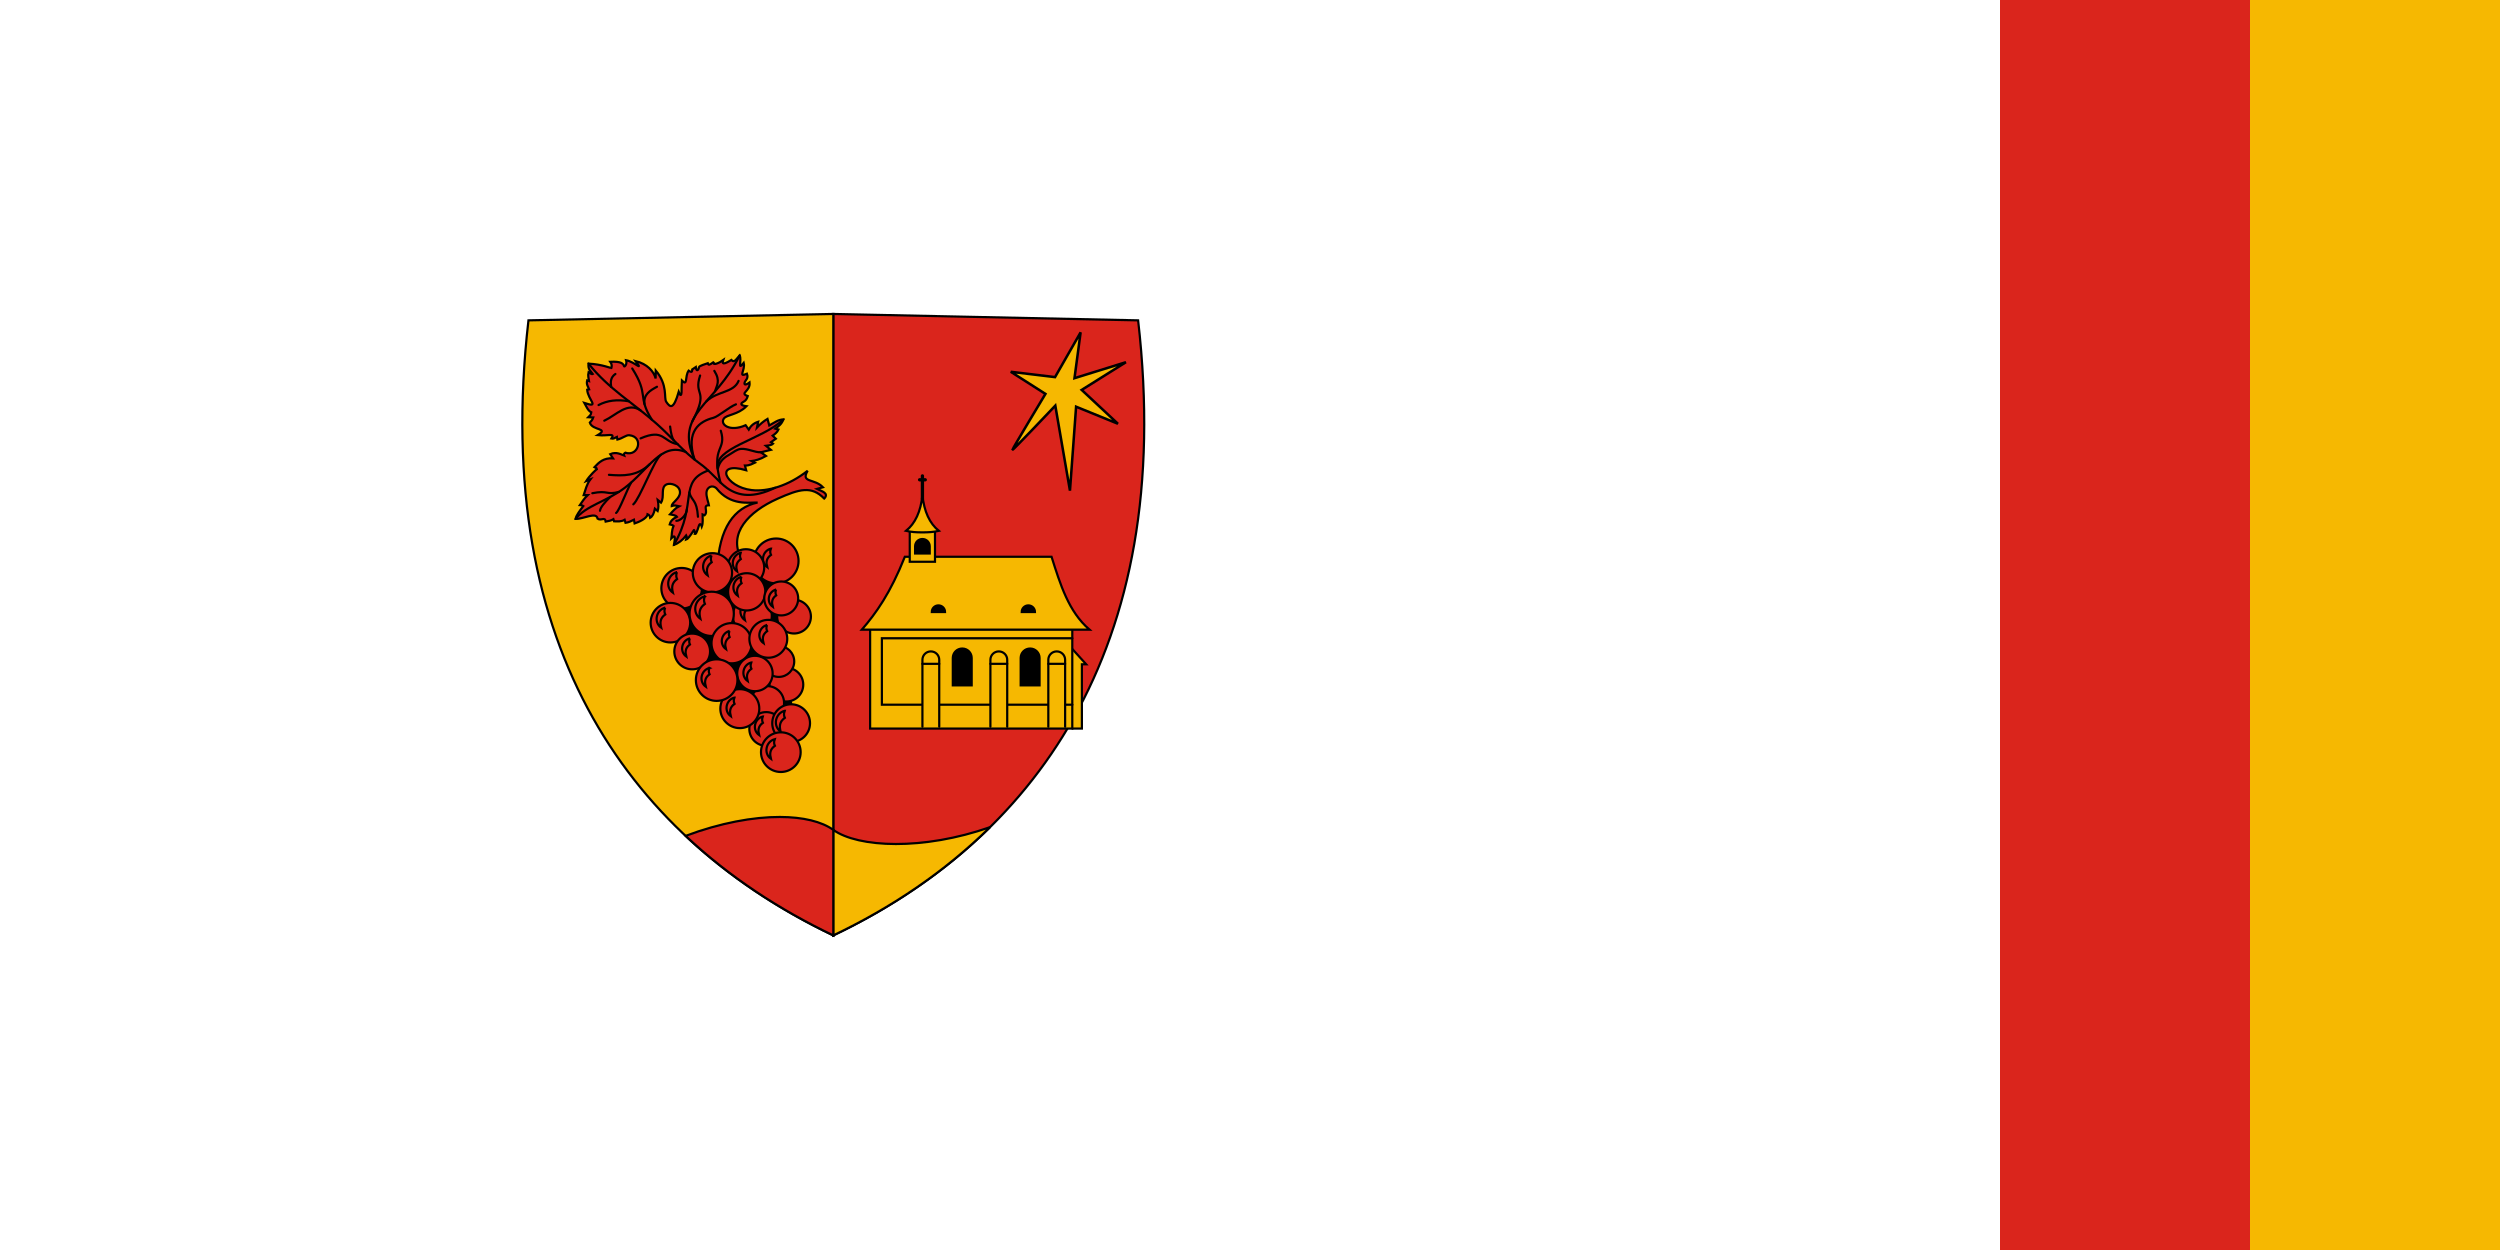 <svg width="1200" height="600" version="1.1" viewBox="0 0 1200 600" xmlns="http://www.w3.org/2000/svg">
 <g transform="translate(0,-522.52)">
  <g>
   <path d="m0 522.52h1200v600h-1200z" fill="#fff" style="paint-order:fill markers stroke"/>
   <path d="m1e3 522.52h200v600h-200z" fill="#f6b801" style="paint-order:fill markers stroke"/>
   <path d="m960 522.52h120v600h-120z" fill="#da251c" style="paint-order:fill markers stroke"/>
  </g>
  <g transform="translate(0,50.16)" stroke="#000" stroke-linecap="round">
   <g>
    <path d="m399.98 623.061 146.321 3.07c18.414 160.201-52.173 250.304-146.321 295.227z" fill="#da251c" stroke-width="1.061"/>
    <path d="m399.98 623.061-146.321 3.07c-18.414 160.201 52.173 250.304 146.321 295.227z" fill="#f6b801" stroke-width="1.061"/>
    <path d="m475.223 869.401c-32.124 11.27-63.332 9.857-75.243 1.303v50.654c27.672-13.203 53.304-30.315 75.243-51.957z" fill="#f6b801" stroke-width="1.061"/>
    <path d="m374.337 864.509c-12.811-0.024-28.512 2.819-45.253 9.068 20.952 19.678 45.031 35.439 70.897 47.781v-50.654c-5.556-3.99-14.508-6.175-25.643-6.195z" fill="#da251c" stroke-width="1.061"/>
    <path d="m485.183 650.819 21.235 2.558 12.279-21.49-2.942 22.001 24.688-7.675-21.235 13.303 17.396 16.245-20.082-8.187-2.942 40.293-7.033-40.805s-20.595 21.746-20.595 21.234c0-0.512 15.861-26.862 15.861-26.862z" fill="#f6b801" stroke-width="1.22"/>
   </g>
   <g transform="matrix(2.004,0,0,2.004,41266.845,-9272.958)">
    <g stroke-width=".529">
     <path d="m-20335.389 5037.447h2.288v-15.396h1.03l-3.318-3.663" fill="#f6b801"/>
     <rect x="-20383.824" y="5012.664" width="48.422" height="24.783" fill="#f6b801" fill-rule="evenodd"/>
     <path d="m-20335.389 5015.812h-45.619v15.912h45.619" fill="none"/>
     <path d="m-20371.298 5037v-16.027c0-1.115 0.898-2.013 2.014-2.013 1.115 0 2.013 0.898 2.013 2.013v16.027" fill="#f6b801" fill-rule="evenodd"/>
     <path d="m-20371.298 5021.936h4.027" fill="none"/>
     <path d="m-20355.016 5037v-16.027c0-1.115 0.898-2.013 2.014-2.013 1.115 0 2.013 0.898 2.013 2.013v16.027" fill="#f6b801" fill-rule="evenodd"/>
     <path d="m-20355.016 5021.936h4.027" fill="none"/>
    </g>
    <g fill-rule="evenodd" stroke-width=".529">
     <path d="m-20364.022 5027.085v-6.553c0-1.253 1.008-2.261 2.262-2.261 1.252 0 2.26 1.008 2.26 2.261v6.553z"/>
     <path d="m-20347.764 5027.085v-6.553c0-1.253 1.008-2.261 2.262-2.261 1.252 0 2.26 1.008 2.26 2.261v6.553z"/>
     <path d="m-20341.144 5037v-16.027c0-1.115 0.898-2.013 2.014-2.013 1.115 0 2.013 0.898 2.013 2.013v16.027" fill="#f6b801"/>
    </g>
    <path d="m-20341.144 5021.936h4.027" fill="none" stroke-width=".529"/>
    <g stroke-width=".529">
     <path d="m-20331.27 5013.752h-54.546c3.434-3.96 6.869-8.809 10.303-17.457h35.143c2.076 6.537 4.054 13.147 9.1 17.457z" fill="#f6b801"/>
     <g fill-rule="evenodd">
      <path d="m-20369.056 5009.527c0-0.88 0.709-1.589 1.591-1.589 0.88 0 1.589 0.709 1.589 1.589z"/>
      <path d="m-20347.519 5009.527c0-0.88 0.709-1.589 1.591-1.589 0.88 0 1.589 0.709 1.589 1.589z"/>
      <rect x="-20374.334" y="4989.499" width="6.047" height="7.987" fill="#f6b801"/>
     </g>
    </g>
    <path d="m-20371.976 4977.853h1.356" fill="none" stroke-width=".794"/>
    <path d="m-20371.297 4982.405v-5.482" fill="none" stroke-width=".794"/>
    <path d="m-20373.052 4995.513v-1.724c0-0.97 0.781-1.751 1.751-1.751s1.751 0.781 1.751 1.751v1.724z" fill-rule="evenodd" stroke-width=".529"/>
    <path d="m-20371.296 4981.512c0.397 3.949 1.724 6.791 3.926 8.574-1.309 0.296-2.472 0.361-3.927 0.361s-2.618-0.065-3.927-0.361c2.202-1.783 3.529-4.625 3.926-8.574" fill="#f6b801" stroke-width=".529"/>
   </g>
   <g transform="matrix(2.004,0,0,2.004,41097.138,-9272.958)" stroke-width=".529">
    <path d="m-20310.13 4982.358c1.194-1.311-0.544-1.733-1.745-2.318l1.431-0.401c-2.041-2.165-5.39-0.979-3.664-3.949-4.526 3.564-9.577 5.083-13.42 4.627-6.361-0.754-9.116-7.021-1.304-4.756l-0.3-1.131c0.501-0.012 0.849 0.086 2.375-0.658l-0.772-0.401c0.973-0.139 1.981-0.394 3.448-1.216l-1.216-0.887 2.375-0.587-1.173-0.973c0.591-0.08 1.213-0.061 1.696-0.501l-0.494-0.358 1.166-0.83-0.758-0.73c0.52-0.383 1.098-0.793 1.395-1.474l-0.744-0.2c0.683-0.568 1.414-0.951 1.917-2.204-1.126-0.05-2.251 0.802-3.377 1.431l-0.429-1.574c-0.918 0.55-1.754 1.243-2.519 2.061l0.287-1.374c-1.11 0.353-1.799 1.027-2.261 1.875l-0.744-1.045c-3.895 1.715-6.21-0.247-5.207-1.606 0.715-0.97 3.351-0.857 5.407-2.944-1.29-0.168-1.416-0.523-1.036-0.851 0.316-0.273 0.978-0.332 1.351-1.581-2.096-0.739 0.672-1.085 0.429-3.262-1.148 0.824-1.354 0.488-1.143-0.092 0.189-0.516 0.931-0.843 0.514-1.998-2.263 0.975-0.341-0.817-0.773-2.59-1.595 1.972-0.386-0.562-0.973-1.803-0.573 0.573-1.264 1.994-1.974 1.087-1.019 0.603-2.478 1.484-1.975 0.057-0.831 0.607-2.726 1.484-2.204 0.401-1.098 0.791-1.325 0.882-1.488 0.329-0.427 0.139-2.053 0.64-2.103 0.942-0.127 0.768-0.623 1.198-0.759-0.026l-0.858 0.572c0.02 0.917-0.438 0.55-0.859 0.286-0.962 1.408-0.159 3.861-1.631 2.375-0.06 0.716-0.04 2.229-0.07 2.876-0.04 0.763-0.31 0.843-0.677-0.143-1.225 4.163-1.978 3.877-2.987 2.359-0.611-0.918 0.452-3.966-2.508-7.496l-0.03 1.917c-0.405-1.694-2.044-3.516-4.807-4.178 1.999 2.672-0.158 0.194-2.261-0.2 0.302 0.995-0.407 1.701-0.487 1.447-0.2-0.641-0.69-1.202-3.305-1.075 0.558 0.801 0.242 1.457 0.27 1.491 0.122 0.148-2.213-0.9-5.479-1.047-0.178 1.485 0.561 1.798 1.016 2.475-0.282 0.145-0.663-0.207-1.016-0.415-0.192 0.816 0.02 1.52 0.115 2.118l-0.444-0.157c-0.239 0.963 0.207 1.458 0.473 2.132l-0.473 0.1c0.181 2.452 3.191 4.437-0.658 3.177 0.482 0.856 0.857 1.877 1.66 2.232-0.08 0.667-0.446 0.865-0.744 1.173l1.202 0.057c-0.22 0.664-0.539 0.885-0.83 1.231 0.607 1.971 4.736 1.264 1.889 3.005 2.464 0.266 4.258-0.652 3.291 0.83 0.413 0.101 0.867-0.171 1.316-0.401l0.115 0.629c1.144-0.245 2.074-1.104 2.814-1.04 3.57 0.31 2.293 5.239-0.926 4.188-0.3 0.173-0.405 0.399-0.286 0.687-0.619-0.215-1.815-1.008-3.319-0.344l0.658 1.002c-2.233-0.146-3.362 0.955-4.436 2.118 0 0 0.658 0.372 0.773 0.343-0.342 0.15-1.889 1.64-2.748 2.976l1.002-0.401c-0.937 1.23-1.157 2.512-1.603 3.778h0.959c-0.8 0.767-1.334 1.571-1.874 2.375 0.277 0.012 0.539 0.05 0.816 0.243-0.752 1.014-1.711 2.22-1.847 3.076 1.915 0.062 4.991-1.804 5.266-0.057 0.848 0.62 1.763-0.569 1.946 0.701 0.732-0.145 1.267-0.204 1.846-0.572l0.157 0.501c0.855 0.033 1.714 0.124 2.533-0.358l0.215 0.73c0.672-0.088 1.345-0.392 2.017-0.744l0.162 0.887c0.757-0.245 3.002-1.14 3.105-2.218 0.405 0.153 0.552 0.478 0.615 0.859 0.514-0.273 0.899-0.987 1.145-2.175l0.658 0.558c0.19-0.584 0.258-1.365 0.03-2.633l0.772 0.63c0.919-1.458-0.225-3.68 1.357-4.384 0.926-0.413 3.162 0.202 3.186 1.902 0.02 1.539-1.978 2.466-1.981 3.284 0.756-0.25 1.038-0.089 1.76 0.057-0.877 0.446-1.52 1.204-2.175 1.946 0.64 0.143 1.412 0.214 1.659 0.572-1.088 0.531-1.571 1.163-1.745 1.846 0.322 0.101 0.69 0.086 0.944 0.358-0.513 1.222-0.374 1.969-0.515 2.919 1.307-1.341 0.67 1.003 0.601 1.603 1.039-0.339 2.023-1.082 2.948-2.261 0.187 0.353 0.08 0.706-0.03 1.059 0.241-0.062 0.962-0.866 1.875-2.347 0.09-0.04 0.312 0.86 0.257 0.959 0.421 0.095 0.908-2.244 1.101-2.332 0.34-0.154 0.53 0.529 0.53 0.529 0.314-0.819 0.193-1.879 0.186-2.876l0.458 0.2c1.011-0.916-0.565-2.411 1.059-2.404-0.1-0.618-0.697-2.082-0.584-3.145 0.127-1.182 1.344-1.811 2.33-0.976 3.42 4.339 7.877 3.413 9.902 3.463-5.556 1.188-9.243 6.017-9.645 15.883l5.667-2.576c-3.037-5.924 1.746-11.094 8.804-14.236 5.192-2.312 8.108-3.15 11.138-0.016z" fill="#da251c"/>
    <g fill="none">
     <path d="m-20321.884 4979.761c-5.187 2.507-8.715 2.045-11.517 0.073-2.07-1.457-3.976-4.087-6.68-5.983-3.559-2.498-6.507-6.131-10.12-9.347-5.72-5.09-11.573-8.404-16.382-14.47"/>
     <path d="m-20369.688 4987.222c2.554-3.221 7.327-4.116 11.692-7.386 5.779-4.329 8.771-11.103 14.701-8.629"/>
     <path d="m-20346.13 4993.432c5.816-10.105 0.92-15.102 8.214-17.802"/>
     <path d="m-20334.981 4978.51c-2.403-8.897 1.577-7.528 0.07-12.407"/>
     <path d="m-20341.219 4972.946c-4.944-10.994 5.019-12.978 10.828-24.888"/>
     <path d="m-20360.154 4952.509c-1.172 0.804-1.195 1.927-1.009 3.108"/>
     <path d="m-20364.189 4959.95c2.077-1.098 4.495-1.4 7.259-0.895"/>
     <path d="m-20362.815 4963.699c2.858-1.314 5.559-4.595 8.694-2.454"/>
     <path d="m-20356.119 4951.193c4.1 6.455 1.149 6.6 4.671 12.229"/>
     <path d="m-20354.115 4967.934c5.613-2.406 5.262 0.752 8.878 1.396"/>
     <path d="m-20347.047 4965.101c0.201 1.752 0.498 2.737 0.852 3.269"/>
     <path d="m-20341.219 4972.946c-2.171-6.787 1.291-9.113 4.484-9.919 1.227-0.31 3.835-2.619 5.457-3.249"/>
     <path d="m-20361.699 4976.663c3.376 0.265 6.733 0.366 9.735-2.513"/>
     <path d="m-20355.861 4983.731c1.521-1.289 5.028-10.673 6.602-11.874"/>
     <path d="m-20365.677 4981.07c3.79-0.777 3.358 0.505 6.374-0.327"/>
     <path d="m-20363.846 4985.277c0.104-0.836 1.13-2.018 2.448-3.31"/>
     <path d="m-20359.982 4985.792c0.72-0.413 2.802-6.029 3.577-7.214"/>
     <path d="m-20342.437 4980.888c0.557 2.163 1.779 1.583 2.058 5.819"/>
     <path d="m-20345.559 4987.681c0.862 0.086 2.49-1.339 2.523-2.756"/>
     <path d="m-20319.917 4963.413c-5.193 4.914-16.908 6.79-15.733 11.895 0.449-2.08 1.734-2.889 2.982-3.602 0.838-0.478 1.645-1.197 2.623-1.253 1.676-0.097 3.253 0.869 4.748 0.816"/>
     <path d="m-20350.195 4955.571c-1.658 0.898-3.271 1.829-2.988 4.145"/>
     <path d="m-20339.864 4952.881c-1.676 5.074 2.286 3.163-1.877 11.005"/>
     <path d="m-20336.458 4951.765c1.547 2.447 0.545 3.523 0.158 4.93"/>
     <path d="m-20338.357 4959.054c2.67-2.503 6.517-2.005 7.708-4.885"/>
    </g>
   </g>
   <g transform="matrix(2.004,0,0,2.004,41160.778,-9272.958)" stroke-width=".529">
    <path d="m-20378.33 5010.002 3.318-6.556s13.518-5.423 14.489-5.261c0.971 0.162 7.447 1.457 7.447 1.457l3.804 12.465s-4.937 3.319-4.775 3.643c0.162 0.324 4.856 17.97 4.856 17.97l-6.556 3.966-10.928-10.361-10.684-13.437"/>
    <g fill="#da251c">
     <circle cx="-20359.107" cy="5010.426" r="4.663" fill-rule="evenodd"/>
     <path d="m-20359.958 5006.759c-2.106 0.549-2.778 3.396-0.927 4.737-0.277-1.112-0.346-2.202 0.963-3.143-0.162-0.377-0.323-0.767-0.04-1.593z"/>
     <circle cx="-20353.416" cy="4997.294" r="5.374" fill-rule="evenodd"/>
     <path d="m-20354.675 4994.339c-1.978 0.516-2.606 3.191-0.87 4.452-0.256-1.045-0.324-2.069 0.911-2.954-0.159-0.354-0.305-0.721-0.04-1.498z"/>
     <circle cx="-20360.652" cy="4998.867" r="4.383" fill-rule="evenodd"/>
     <path d="m-20361.914 4995.34c-1.978 0.516-2.606 3.191-0.87 4.452-0.256-1.045-0.324-2.069 0.911-2.954-0.159-0.354-0.305-0.721-0.04-1.498z"/>
     <g fill-rule="evenodd">
      <circle cx="-20349.121" cy="5010.626" r="4.042"/>
      <circle cx="-20350.955" cy="5026.919" r="4.042"/>
      <circle cx="-20355.549" cy="5031.31" r="4.042"/>
      <circle cx="-20355.787" cy="5037.538" r="4.042"/>
     </g>
     <path d="m-20356.617 5034.558c-1.978 0.516-2.606 3.191-0.87 4.452-0.256-1.045-0.324-2.069 0.911-2.954-0.159-0.354-0.305-0.721-0.04-1.498z"/>
     <circle cx="-20349.818" cy="5036.151" r="4.524" fill-rule="evenodd"/>
     <path d="m-20351.366 5033.188c-2.214 0.578-2.916 3.572-0.974 4.983-0.286-1.169-0.363-2.316 1.019-3.307-0.178-0.396-0.341-0.807-0.04-1.676z"/>
     <circle cx="-20352.287" cy="5043.09" r="4.751" fill-rule="evenodd"/>
     <path d="m-20353.741 5039.98c-2.093 0.546-2.755 3.372-0.923 4.704-0.267-1.104-0.34-2.187 0.964-3.122-0.168-0.374-0.321-0.762-0.04-1.582z"/>
     <g fill-rule="evenodd">
      <circle cx="-20352.779" cy="5021.367" r="3.702"/>
      <circle cx="-20362.107" cy="5032.667" r="4.666"/>
      <circle cx="-20358.49" cy="5024.248" r="4.241"/>
     </g>
     <path d="m-20359.371 5021.614c-1.978 0.516-2.606 3.191-0.87 4.452-0.256-1.045-0.324-2.069 0.911-2.954-0.159-0.354-0.305-0.721-0.04-1.498z"/>
     <circle cx="-20360.451" cy="5004.689" r="4.463" fill-rule="evenodd"/>
     <path d="m-20361.728 5001.097c-2.014 0.526-2.654 3.25-0.886 4.533-0.262-1.064-0.33-2.107 0.927-3.009-0.161-0.361-0.311-0.734-0.04-1.525z"/>
     <circle cx="-20352.189" cy="5006.277" r="4.062" fill-rule="evenodd"/>
     <path d="m-20353.423 5004.141c-1.834 0.478-2.419 2.958-0.807 4.126-0.241-0.968-0.301-1.918 0.838-2.738-0.141-0.329-0.281-0.668-0.04-1.388z"/>
     <circle cx="-20376.039" cy="5003.834" r="4.864" fill-rule="evenodd"/>
     <path d="m-20377.171 4999.968c-2.196 0.573-2.898 3.542-0.967 4.941-0.287-1.159-0.361-2.296 1.006-3.279-0.17-0.394-0.336-0.8-0.04-1.662z"/>
     <circle cx="-20368.668" cy="5000.13" r="4.704" fill-rule="evenodd"/>
     <circle cx="-20378.732" cy="5012.077" r="4.734" fill-rule="evenodd"/>
     <path d="m-20379.998 5008.484c-2.139 0.557-2.822 3.447-0.943 4.808-0.278-1.129-0.351-2.235 0.979-3.191-0.164-0.383-0.327-0.778-0.04-1.617z"/>
     <circle cx="-20368.846" cy="5009.959" r="5.301" fill-rule="evenodd"/>
     <path d="m-20370.504 5005.766c-2.395 0.624-3.159 3.861-1.056 5.385-0.311-1.264-0.394-2.503 1.096-3.574-0.184-0.429-0.366-0.872-0.04-1.811z"/>
     <circle cx="-20373.516" cy="5018.973" r="4.28" fill-rule="evenodd"/>
     <path d="m-20374.089 5015.838c-1.931 0.504-2.55 3.116-0.847 4.347-0.254-1.02-0.319-2.021 0.883-2.885-0.148-0.346-0.295-0.704-0.04-1.462z"/>
     <circle cx="-20364.072" cy="5016.997" r="4.819" fill-rule="evenodd"/>
     <path d="m-20364.588 5014.064c-1.931 0.504-2.55 3.116-0.847 4.347-0.254-1.02-0.319-2.021 0.883-2.885-0.148-0.346-0.295-0.704-0.04-1.462z"/>
     <circle cx="-20355.283" cy="5015.938" r="4.535" fill-rule="evenodd"/>
     <path d="m-20355.594 5012.633c-1.931 0.504-2.55 3.116-0.847 4.347-0.254-1.02-0.319-2.021 0.883-2.885-0.148-0.346-0.295-0.704-0.04-1.462z"/>
     <circle cx="-20367.654" cy="5025.833" r="4.979" fill-rule="evenodd"/>
     <path d="m-20369.392 5022.922c-1.993 0.52-2.631 3.22-0.873 4.491-0.26-1.054-0.331-2.088 0.911-2.981-0.154-0.358-0.3-0.728-0.04-1.511z"/>
     <path d="m-20368.883 4995.986c-2.123 0.554-2.804 3.425-0.935 4.778-0.278-1.121-0.35-2.22 0.971-3.17-0.162-0.381-0.324-0.773-0.04-1.607z"/>
     <path d="m-20363.409 5030.024c-1.978 0.516-2.606 3.191-0.87 4.452-0.256-1.045-0.324-2.069 0.911-2.954-0.159-0.354-0.305-0.721-0.04-1.498z"/>
    </g>
   </g>
  </g>
 </g>
</svg>
